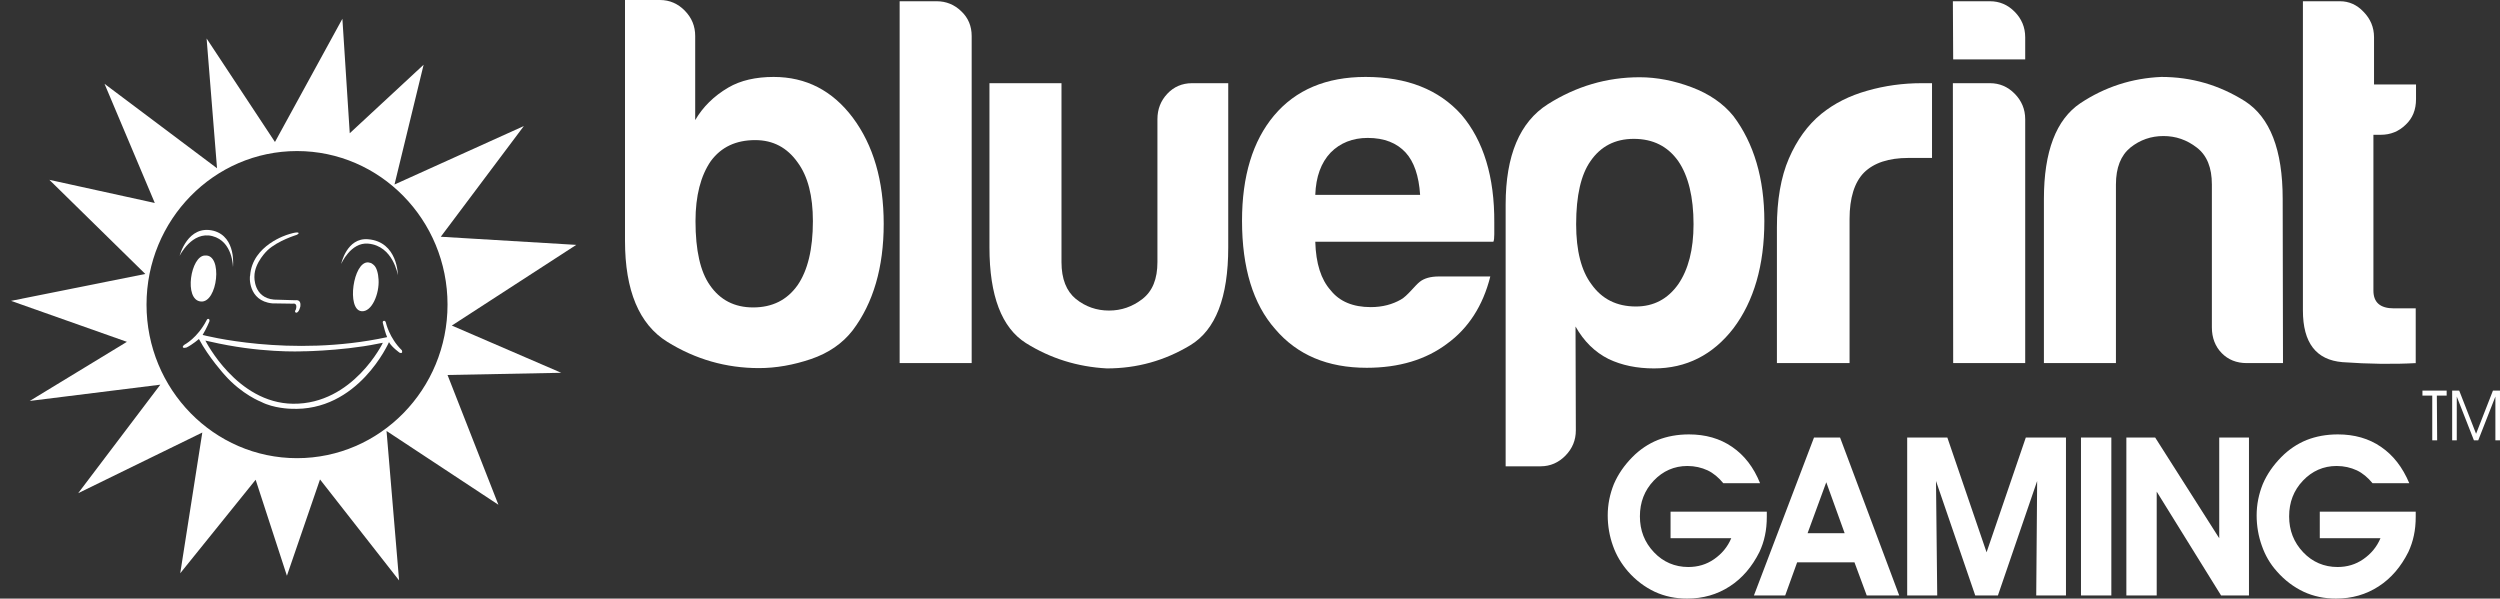 <svg width="284" height="68" viewBox="0 0 284 68" fill="none" xmlns="http://www.w3.org/2000/svg">
<rect x="0" y="0" width="284" height="68" fill="#333333" stroke="none"/>
<path d="M201.857 41.248V25.829C201.857 22.738 202.31 20.109 203.215 18.012C204.121 15.916 205.34 14.211 206.906 12.932C208.404 11.724 210.11 10.871 212.13 10.303C214.114 9.735 216.169 9.45 218.293 9.45C218.432 9.45 218.641 9.45 218.885 9.45C219.129 9.45 219.303 9.45 219.477 9.45V17.942H216.796C214.532 17.942 212.861 18.51 211.747 19.611C210.667 20.713 210.11 22.489 210.11 24.869V41.248H201.857V41.248Z" fill="white"/>
<path d="M221.846 0.142H226.059C227.139 0.142 228.079 0.533 228.88 1.35C229.646 2.132 230.063 3.091 230.063 4.228V6.75H221.881L221.846 0.142ZM221.846 9.45H226.059C227.139 9.45 228.079 9.841 228.88 10.658C229.646 11.44 230.063 12.399 230.063 13.536V41.248H221.881L221.846 9.45Z" fill="white"/>
<path d="M259.348 41.248H255.239C254.055 41.248 253.115 40.857 252.384 40.111C251.652 39.365 251.269 38.37 251.269 37.197V20.961C251.269 19.043 250.712 17.657 249.563 16.769C248.414 15.881 247.161 15.454 245.768 15.454C244.375 15.454 243.121 15.881 242.007 16.769C240.928 17.657 240.37 19.043 240.37 20.961V41.248H232.188V22.596C232.188 17.195 233.58 13.572 236.331 11.724C239.117 9.877 242.181 8.882 245.524 8.74C248.971 8.74 252.105 9.664 254.995 11.475C257.885 13.323 259.313 17.018 259.313 22.596L259.348 41.248Z" fill="white"/>
<path d="M274.46 41.248C271.884 41.39 269.098 41.354 266.103 41.141C263.109 40.892 261.611 38.938 261.611 35.279V0.142H265.825C266.834 0.142 267.74 0.533 268.506 1.35C269.272 2.132 269.69 3.091 269.69 4.228V9.592H274.46V11.262C274.46 12.47 274.077 13.43 273.276 14.176C272.51 14.922 271.57 15.312 270.456 15.312H269.62V33.005C269.62 34.355 270.386 35.03 271.953 35.03H274.425V41.248H274.46V41.248Z" fill="white"/>
<path d="M179.015 48.886C179.015 49.987 178.632 50.947 177.831 51.764C177.065 52.545 176.125 52.972 175.011 52.972H171.041V23.235C171.041 17.657 172.643 13.856 175.846 11.831C179.05 9.806 182.532 8.775 186.258 8.775C188.208 8.775 190.193 9.166 192.177 9.912C194.162 10.658 195.764 11.76 196.913 13.181C199.246 16.272 200.43 20.286 200.43 25.118C200.43 30.128 199.246 34.213 196.913 37.304C194.58 40.324 191.551 41.852 187.894 41.852C185.944 41.852 184.238 41.496 182.741 40.786C181.174 40.004 179.92 38.761 178.98 37.091L179.015 48.886ZM192.386 25.473C192.386 22.383 191.794 19.967 190.645 18.297C189.461 16.627 187.79 15.774 185.596 15.774C183.472 15.774 181.836 16.627 180.686 18.297C179.607 19.825 179.05 22.205 179.05 25.473C179.05 28.493 179.642 30.767 180.791 32.295C181.975 33.965 183.646 34.817 185.84 34.817C187.86 34.817 189.461 33.965 190.645 32.295C191.794 30.625 192.386 28.351 192.386 25.473Z" fill="white"/>
<path d="M87.888 8.74C85.869 8.74 84.127 9.131 82.735 9.948C81.098 10.907 79.844 12.15 78.974 13.643V4.086C78.974 2.984 78.591 2.025 77.79 1.208C77.024 0.426 76.084 0 74.97 0H71V27.356C71 33.005 72.602 36.842 75.805 38.832C79.009 40.821 82.491 41.816 86.217 41.816C88.167 41.816 90.151 41.461 92.136 40.786C94.121 40.111 95.723 39.009 96.872 37.517C99.205 34.426 100.389 30.376 100.389 25.438C100.389 20.5 99.205 16.485 96.872 13.358C94.574 10.303 91.579 8.74 87.888 8.74ZM90.604 32.401C89.42 34.071 87.749 34.924 85.555 34.924C83.431 34.924 81.794 34.071 80.645 32.401C79.566 30.874 79.009 28.458 79.009 25.118C79.009 22.24 79.601 19.967 80.75 18.297C81.934 16.698 83.605 15.916 85.799 15.916C87.819 15.916 89.42 16.769 90.604 18.439C91.788 20.038 92.345 22.276 92.345 25.118C92.345 28.316 91.753 30.732 90.604 32.401Z" fill="white"/>
<path d="M106.413 0.142H102.199V41.248H110.382V4.086C110.382 2.984 109.999 2.025 109.198 1.279C108.432 0.533 107.492 0.142 106.413 0.142Z" fill="white"/>
<path d="M132.599 10.658C131.867 11.44 131.484 12.399 131.484 13.536V29.772C131.484 31.691 130.927 33.076 129.778 33.965C128.629 34.853 127.375 35.279 125.983 35.279C124.59 35.279 123.336 34.853 122.222 33.965C121.142 33.076 120.585 31.691 120.585 29.772V9.45H112.402V28.102C112.402 33.609 113.795 37.233 116.546 38.974C119.332 40.715 122.396 41.674 125.739 41.852C129.186 41.852 132.32 40.963 135.21 39.223C138.1 37.482 139.528 33.787 139.528 28.102V9.45H135.419C134.27 9.45 133.33 9.877 132.599 10.658Z" fill="white"/>
<path d="M166.026 13.039C163.449 10.161 159.827 8.74 155.127 8.74C150.67 8.74 147.187 10.196 144.715 13.145C142.312 16.023 141.094 20.002 141.094 25.082C141.094 30.412 142.347 34.533 144.854 37.375C147.362 40.324 150.809 41.781 155.266 41.781C158.922 41.781 161.986 40.857 164.389 39.045C166.792 37.304 168.463 34.746 169.299 31.407H163.449C162.509 31.407 161.777 31.62 161.29 32.01C160.768 32.401 159.862 33.645 159.131 34.035C158.191 34.568 157.077 34.888 155.719 34.888C153.699 34.888 152.167 34.249 151.157 32.97C150.078 31.762 149.486 29.95 149.416 27.463H169.647C169.717 27.321 169.751 27.037 169.751 26.61C169.751 26.539 169.751 26.361 169.751 26.148C169.751 25.9 169.751 25.616 169.751 25.296C169.786 20.109 168.533 15.988 166.026 13.039ZM149.416 22.134C149.486 20.073 150.078 18.474 151.157 17.337C152.236 16.236 153.664 15.668 155.37 15.668C157.251 15.668 158.678 16.236 159.688 17.337C160.628 18.368 161.185 19.967 161.325 22.134H149.416Z" fill="white"/>
<path d="M200.709 58.123C200.709 58.194 200.709 58.301 200.709 58.407C200.709 58.55 200.709 58.656 200.709 58.692C200.709 59.473 200.639 60.184 200.5 60.823C200.361 61.498 200.152 62.102 199.873 62.706C199.037 64.376 197.923 65.691 196.495 66.614C195.068 67.538 193.466 68 191.655 68C190.332 68 189.113 67.751 187.964 67.218C186.85 66.686 185.84 65.939 184.935 64.909C184.204 64.056 183.612 63.097 183.229 61.996C182.846 60.93 182.637 59.758 182.637 58.55C182.637 57.306 182.88 56.134 183.333 54.997C183.821 53.86 184.517 52.865 185.422 51.941C186.293 51.053 187.268 50.414 188.313 49.987C189.392 49.561 190.576 49.348 191.864 49.348C193.745 49.348 195.381 49.81 196.774 50.769C198.167 51.728 199.212 53.078 199.943 54.89H195.764C195.242 54.251 194.65 53.753 193.988 53.434C193.292 53.114 192.526 52.936 191.69 52.936C190.193 52.936 188.904 53.505 187.86 54.606C186.815 55.707 186.293 57.057 186.293 58.656C186.293 60.255 186.815 61.605 187.895 62.742C188.939 63.843 190.263 64.412 191.795 64.412C192.874 64.412 193.849 64.127 194.72 63.523C195.59 62.919 196.252 62.138 196.67 61.143H189.775V58.123H200.709V58.123Z" fill="white"/>
<path d="M204.156 63.879L202.798 67.645H199.246L206.071 49.703H209.031L215.751 67.645H212.06L210.667 63.879H204.156ZM209.553 60.575L207.464 54.784L205.34 60.575H209.553Z" fill="white"/>
<path d="M220.069 67.645H216.656V49.703H221.218L225.675 62.742L230.132 49.703H234.694V67.645H231.316L231.42 54.642L226.963 67.645H224.387L219.929 54.642L220.069 67.645Z" fill="white"/>
<path d="M236.4 67.645V49.703H239.848V67.645H236.4Z" fill="white"/>
<path d="M244.932 67.645H241.555V49.703H244.828L252.105 61.143V49.703H255.483V67.645H252.314L245.002 55.849V67.645H244.932V67.645Z" fill="white"/>
<path d="M274.426 58.123C274.426 58.194 274.426 58.301 274.426 58.407C274.426 58.55 274.426 58.656 274.426 58.692C274.426 59.473 274.356 60.184 274.217 60.823C274.077 61.498 273.868 62.102 273.59 62.706C272.754 64.376 271.64 65.691 270.212 66.614C268.785 67.538 267.183 68 265.372 68C264.049 68 262.83 67.751 261.681 67.218C260.567 66.686 259.557 65.939 258.652 64.909C257.886 64.056 257.329 63.097 256.945 61.996C256.562 60.93 256.354 59.758 256.354 58.55C256.354 57.306 256.597 56.134 257.05 54.997C257.537 53.86 258.234 52.865 259.139 51.941C260.01 51.053 260.985 50.414 262.029 49.987C263.109 49.561 264.293 49.348 265.581 49.348C267.461 49.348 269.098 49.81 270.491 50.769C271.884 51.728 272.928 53.078 273.694 54.89H269.516C268.994 54.251 268.402 53.753 267.74 53.434C267.044 53.114 266.277 52.936 265.442 52.936C263.944 52.936 262.656 53.505 261.611 54.606C260.567 55.707 260.045 57.057 260.045 58.656C260.045 60.255 260.567 61.605 261.646 62.742C262.691 63.843 264.014 64.412 265.546 64.412C266.626 64.412 267.601 64.127 268.471 63.523C269.342 62.919 270.003 62.138 270.421 61.143H263.527V58.123H274.426V58.123Z" fill="white"/>
<path d="M276.861 50.023H276.304V44.943H275.189V44.374H277.94V44.943H276.826L276.861 50.023Z" fill="white"/>
<path d="M278.566 50.023V44.374H279.367L281.282 49.277L283.198 44.374H283.999V50.023H283.476V45.049L281.526 50.023H281.039L279.089 45.049V50.023H278.566Z" fill="white"/>
<path d="M65.464 27.818L50.073 26.895L59.509 14.318L44.815 20.961L48.123 7.354L39.731 15.135L38.895 2.132L31.235 16.13L23.47 4.37L24.654 19.114L11.874 9.521L17.585 23.058L5.607 20.428L16.506 31.122L1.254 34.178L14.416 38.832L3.378 45.547L18.212 43.699L8.88 56.027L22.982 49.135L20.475 65.122L29.041 54.499L32.593 65.406L36.353 54.464L45.337 65.939L43.91 48.957L56.619 57.342L50.839 42.598L63.758 42.349L51.327 36.984L65.464 27.818ZM33.742 52.048C24.305 52.048 16.645 44.232 16.645 34.604C16.645 24.976 24.305 17.16 33.742 17.16C43.178 17.16 50.839 24.976 50.839 34.604C50.839 44.232 43.178 52.048 33.742 52.048Z" fill="white"/>
<path d="M45.651 39.791C44.224 38.405 43.841 36.665 43.841 36.665C43.771 36.38 43.597 36.451 43.597 36.451C43.423 36.487 43.492 36.7 43.492 36.7C43.806 37.979 43.98 38.299 43.98 38.299C32.942 40.679 23.018 38.05 23.018 38.05C23.47 37.304 23.784 36.523 23.784 36.523C23.853 36.274 23.714 36.238 23.714 36.238C23.54 36.167 23.47 36.38 23.47 36.38C22.426 38.405 20.963 39.151 20.963 39.151C20.963 39.151 20.685 39.329 20.789 39.471C20.789 39.471 20.859 39.578 21.207 39.471C21.903 39.116 22.6 38.512 22.6 38.512C23.714 40.608 25.525 42.598 25.525 42.598C27.509 44.836 29.668 45.653 29.668 45.653C31.096 46.399 33.011 46.435 33.011 46.435C40.707 46.825 44.189 38.867 44.189 38.867C44.537 39.471 45.407 40.075 45.407 40.075C45.825 40.217 45.651 39.791 45.651 39.791ZM33.29 45.866C26.883 45.795 23.331 38.69 23.331 38.69L23.819 38.796C29.459 40.111 34.056 39.933 34.648 39.898C33.255 39.933 38.652 39.933 42.935 39.045L43.492 38.938C43.527 38.903 40.115 45.937 33.29 45.866Z" fill="white"/>
<path d="M30.921 34.462C31.061 34.462 33.254 34.497 33.254 34.497C33.881 34.391 33.603 35.172 33.603 35.172C33.394 35.457 33.637 35.528 33.637 35.528C33.986 35.528 34.125 34.782 34.125 34.782C34.229 33.965 33.568 34.107 33.568 34.107L31.13 34.035C28.762 33.822 28.902 31.407 28.902 31.407C28.902 29.808 30.399 28.422 30.399 28.422C31.583 27.321 33.707 26.681 33.707 26.681C33.986 26.539 33.916 26.468 33.916 26.468C33.846 26.255 32.697 26.646 32.697 26.646C32.697 26.646 28.658 27.818 28.414 31.3C28.345 31.335 28.136 34.178 30.921 34.462Z" fill="white"/>
<path d="M20.406 29.062C20.406 29.062 21.799 26.219 24.132 26.823C26.465 27.427 26.465 30.341 26.465 30.341C26.465 30.341 26.883 26.93 24.271 26.219C21.312 25.473 20.406 29.062 20.406 29.062Z" fill="white"/>
<path d="M41.82 27.179C45.198 27.463 45.198 31.264 45.198 31.264C45.198 31.264 44.675 27.925 41.82 27.676C39.835 27.498 38.756 29.985 38.756 29.985C38.756 29.985 39.383 26.965 41.82 27.179Z" fill="white"/>
<path d="M23.295 29.026C21.658 29.026 20.857 34.071 22.807 34.249C24.723 34.462 25.349 28.849 23.295 29.026Z" fill="white"/>
<path d="M22.841 29.772C22.841 29.772 22.389 30.021 22.284 30.802C22.18 31.584 22.18 31.762 22.18 31.762C22.18 31.762 22.354 31.904 22.563 31.833C22.772 31.797 22.981 31.584 22.981 31.584C22.981 31.584 22.911 31.371 23.015 30.732C23.155 30.128 23.294 29.772 23.294 29.772C23.294 29.772 23.189 29.737 23.085 29.701C22.981 29.737 22.841 29.772 22.841 29.772Z" fill="white"/>
<path d="M43.005 31.762C42.97 31.087 42.796 30.376 42.448 30.092C42.448 30.092 42.239 29.914 42.134 29.879C42.03 29.843 41.821 29.808 41.821 29.808C40.115 29.701 39.349 35.172 41.055 35.35C42.239 35.492 43.109 33.361 43.005 31.762Z" fill="white"/>
<path d="M41.369 30.483C41.369 30.483 40.916 30.732 40.812 31.513C40.707 32.295 40.707 32.472 40.707 32.472C40.707 32.472 40.881 32.614 41.09 32.543C41.299 32.508 41.508 32.295 41.508 32.295C41.508 32.295 41.438 32.081 41.543 31.442C41.682 30.838 41.821 30.483 41.821 30.483C41.821 30.483 41.717 30.447 41.612 30.412C41.508 30.447 41.369 30.483 41.369 30.483Z" fill="white"/>
</svg>
